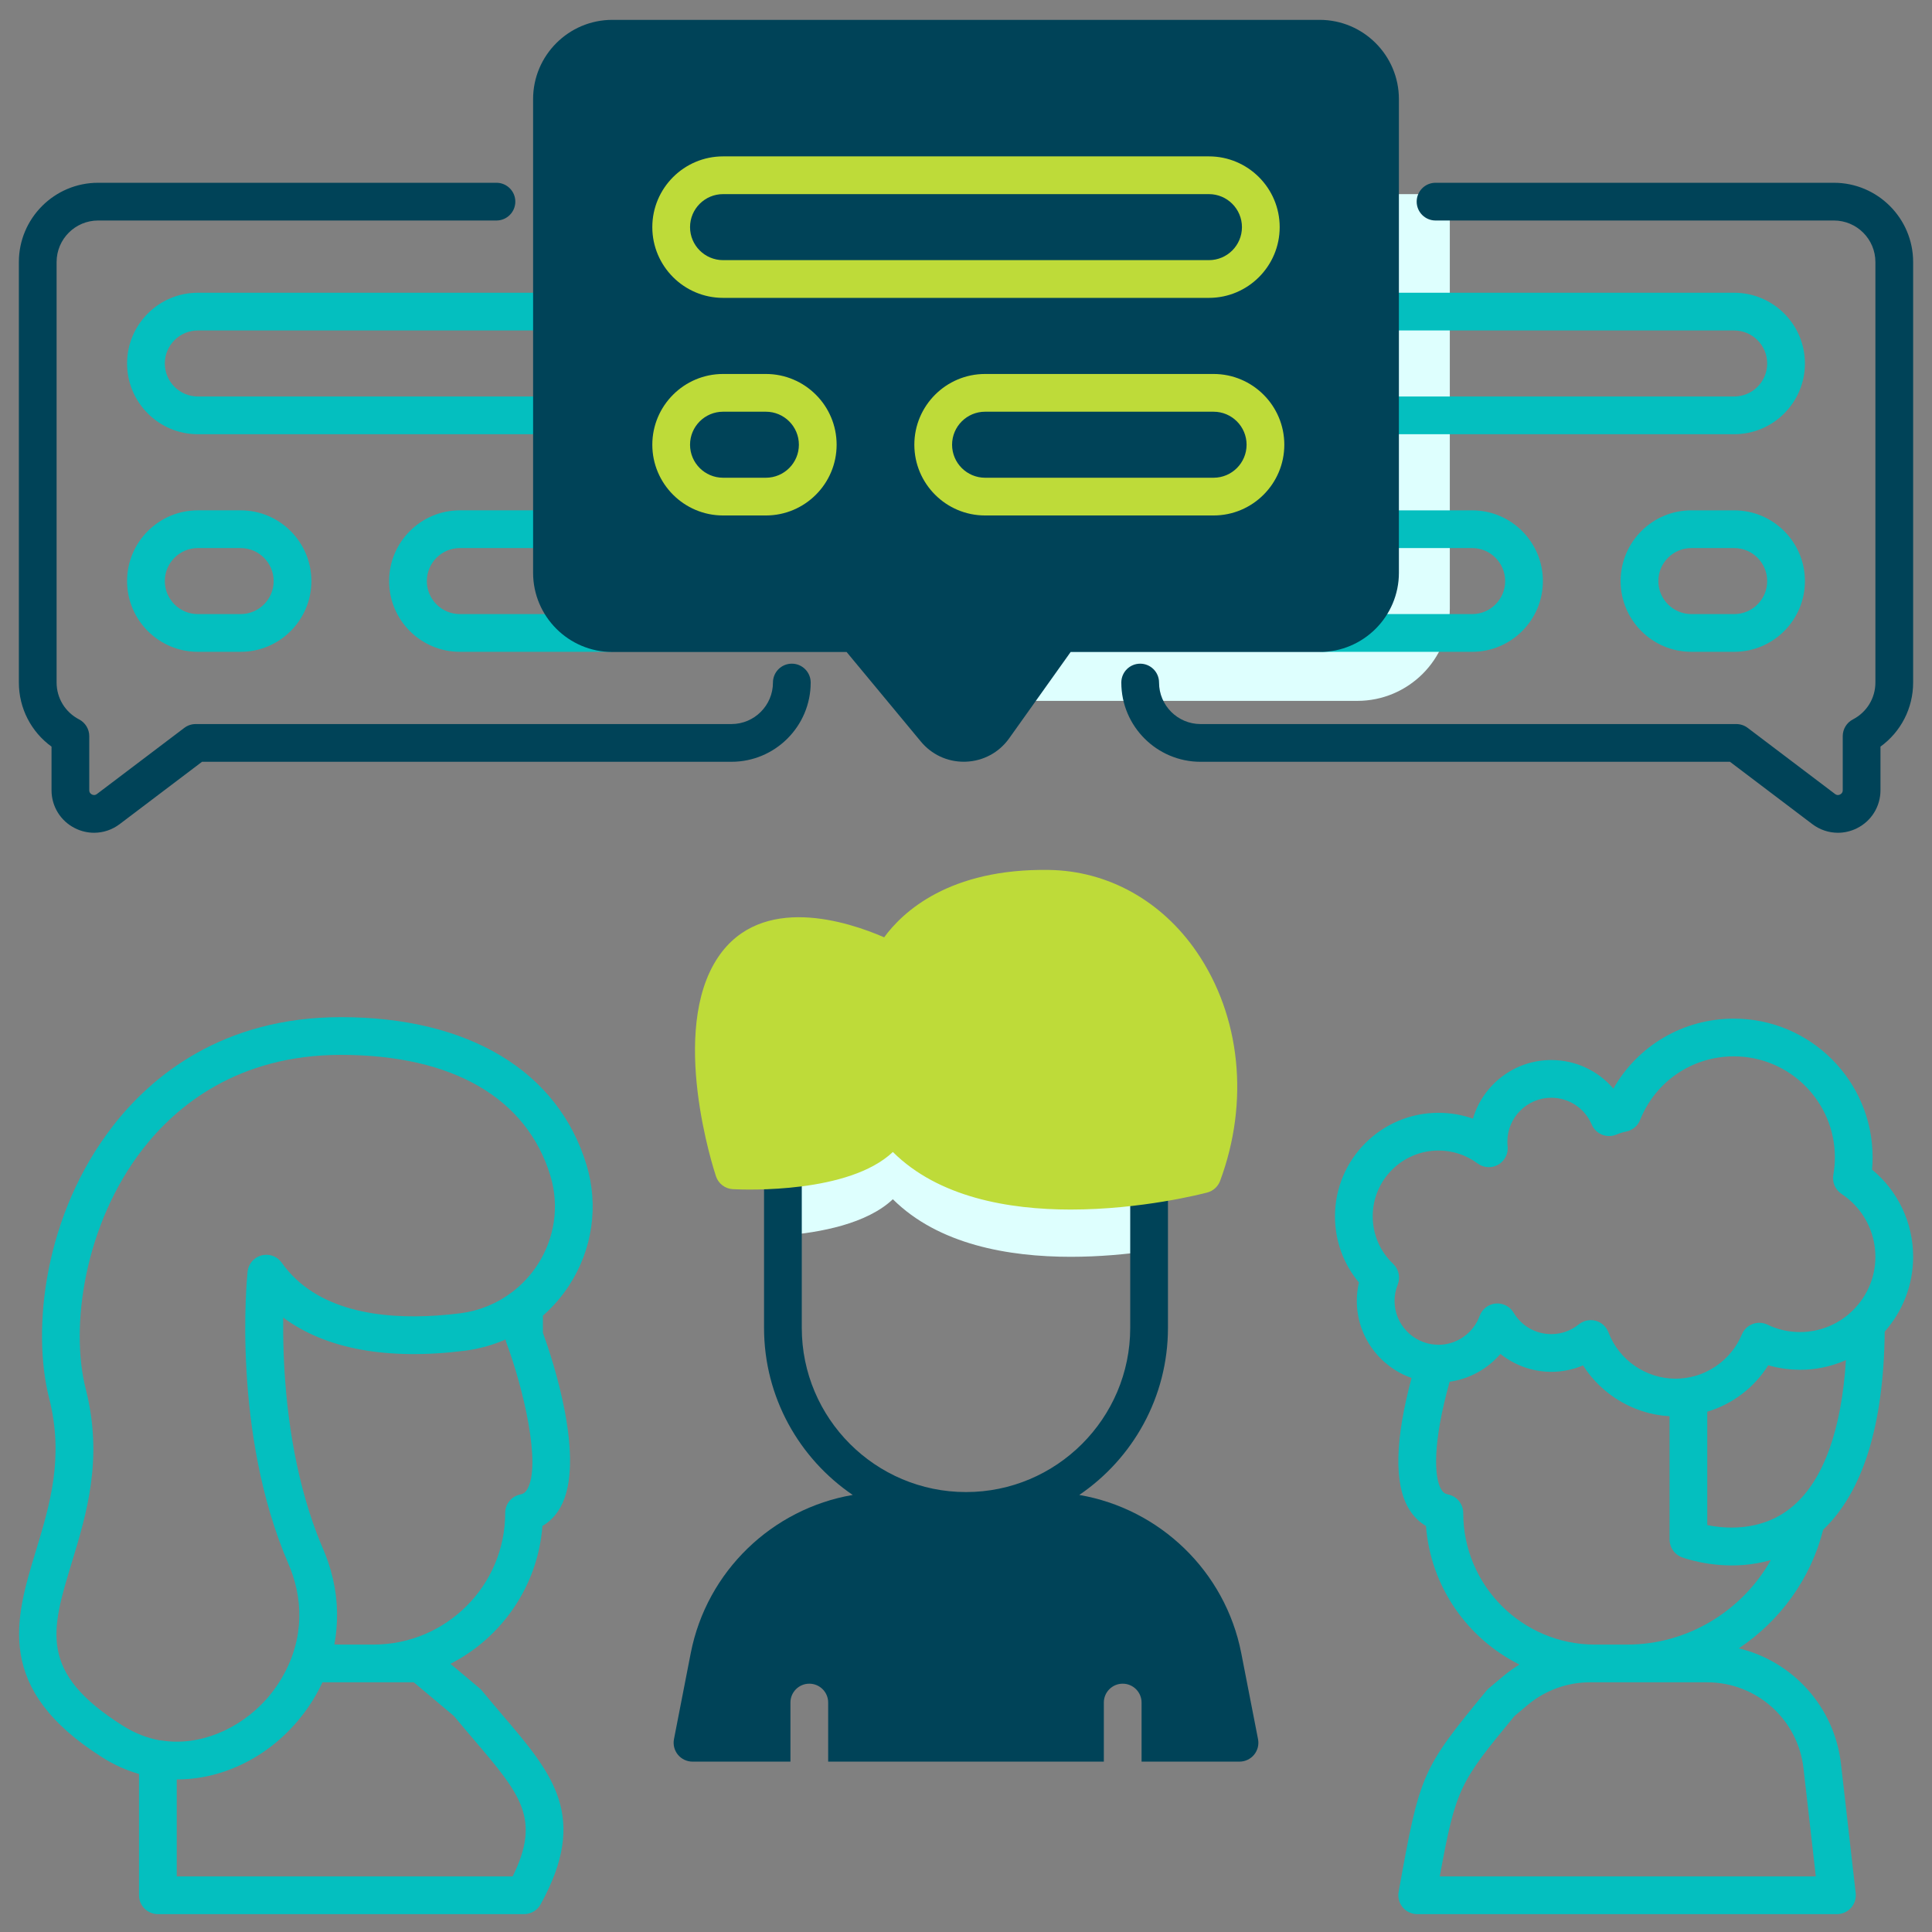<?xml version="1.0" encoding="UTF-8"?> <svg xmlns="http://www.w3.org/2000/svg" xmlns:xlink="http://www.w3.org/1999/xlink" style="enable-background:new 0 0 512 512;" version="1.1" viewBox="0 0 512 512" xml:space="preserve"><rect x="0" y="0" width="512" height="512" fill="#808080" stroke="none"/><style type="text/css"> .st0{display:none;} .st1{fill:#DEFFFE;} .st2{fill:#004358;} .st3{fill:#04BFBF;} .st4{fill:#BEDB39;} </style><g id="Layer_1"></g><g class="st0" id="Layer_3"></g><g class="st0" id="Layer_5"></g><g id="Layer_4"><g><g><path class="st1" d="M384.217,51.444v109.774c0,13.543-10.979,24.522-24.522,24.522H258.478v-23h89.739V51.444H384.217z"></path><path class="st1" d="M207.741,327.413c9.66-0.771,21.995-3.09,28.876-9.602c12.085,12.006,30.614,15.255,47.146,15.254 c7.579,0,14.739-0.684,20.661-1.521l-0.643-14.432c-5.795,0.795-12.711,1.431-20.018,1.431c-16.531,0-35.061-3.249-47.146-15.254 c-6.906,6.536-19.307,8.848-28.983,9.611L207.741,327.413z"></path><g><path class="st3" d="M52.425,172.739h11.349c10.338,0,18.748-8.411,18.748-18.749s-8.41-18.748-18.748-18.748H52.425 c-10.338,0-18.748,8.41-18.748,18.748S42.087,172.739,52.425,172.739z M52.425,145.243h11.349c4.823,0,8.748,3.924,8.748,8.748 s-3.925,8.749-8.748,8.749H52.425c-4.823,0-8.748-3.925-8.748-8.749S47.602,145.243,52.425,145.243z"></path><path class="st3" d="M161.381,162.739h-39.516c-4.823,0-8.748-3.925-8.748-8.749s3.925-8.748,8.748-8.748h24.41 c2.762,0,5-2.239,5-5s-2.238-5-5-5h-24.41c-10.338,0-18.748,8.41-18.748,18.748s8.41,18.749,18.748,18.749h39.516 c2.762,0,5-2.239,5-5S164.143,162.739,161.381,162.739z"></path><path class="st3" d="M52.425,115.075h93.851c2.762,0,5-2.239,5-5s-2.238-5-5-5H52.425c-4.823,0-8.748-3.924-8.748-8.748 s3.925-8.748,8.748-8.748h93.851c2.762,0,5-2.239,5-5s-2.238-5-5-5H52.425c-10.338,0-18.748,8.41-18.748,18.748 S42.087,115.075,52.425,115.075z"></path><path class="st3" d="M459.575,135.243h-11.349c-10.338,0-18.748,8.41-18.748,18.748s8.41,18.749,18.748,18.749h11.349 c10.338,0,18.748-8.411,18.748-18.749S469.913,135.243,459.575,135.243z M459.575,162.739h-11.349 c-4.823,0-8.748-3.925-8.748-8.749s3.925-8.748,8.748-8.748h11.349c4.823,0,8.748,3.924,8.748,8.748 S464.398,162.739,459.575,162.739z"></path><path class="st3" d="M408.883,153.991c0-10.338-8.41-18.748-18.748-18.748h-24.41c-2.762,0-5,2.239-5,5s2.238,5,5,5h24.41 c4.823,0,8.748,3.924,8.748,8.748s-3.925,8.749-8.748,8.749h-39.516c-2.762,0-5,2.239-5,5s2.238,5,5,5h39.516 C400.473,172.739,408.883,164.329,408.883,153.991z"></path><path class="st3" d="M459.575,105.075h-93.851c-2.762,0-5,2.239-5,5s2.238,5,5,5h93.851c10.338,0,18.748-8.41,18.748-18.748 s-8.41-18.748-18.748-18.748h-93.851c-2.762,0-5,2.239-5,5s2.238,5,5,5h93.851c4.823,0,8.748,3.924,8.748,8.748 S464.398,105.075,459.575,105.075z"></path><path class="st3" d="M150.845,340.609c6.166-9.49,7.846-21.092,4.606-31.831c-7.52-24.928-31.244-39.225-65.091-39.225 c-31.427,0-50.196,15.664-60.407,28.804c-18.278,23.522-21.584,53.93-16.92,72.229c3.994,15.675,0.153,28.315-3.562,40.54 c-5.448,17.927-11.082,36.465,17.717,54.651c3.07,1.939,6.313,3.384,9.65,4.345v32.143c0,2.761,2.238,5,5,5h97.043 c1.819,0,3.495-0.988,4.376-2.581c12.854-23.249,3.255-34.512-10.031-50.101c-1.768-2.074-3.596-4.219-5.504-6.536 c-0.194-0.236-0.41-0.455-0.646-0.651l-7.703-6.464c13.567-6.941,23.161-20.586,24.376-36.537 c1.97-1.143,3.593-2.823,4.79-4.982c6.831-12.313-2.053-39.029-4.659-46.228v-4.525 C146.529,346.335,148.877,343.636,150.845,340.609z M19.039,414.033c3.923-12.907,8.368-27.536,3.684-45.917 c-4.211-16.524-0.368-43.684,15.127-63.624c8.841-11.377,25.128-24.939,52.511-24.939c29.554,0,49.271,11.405,55.517,32.113 c2.388,7.915,1.142,16.478-3.418,23.494c-1.812,2.789-4.062,5.198-6.627,7.169c0,0-0.001,0-0.001,0.001 c-0.473,0.364-0.958,0.71-1.451,1.042c-0.063,0.043-0.127,0.085-0.191,0.128c-0.457,0.303-0.923,0.592-1.396,0.868 c-0.056,0.033-0.111,0.067-0.167,0.099c-1.066,0.612-2.169,1.154-3.303,1.623c-0.044,0.018-0.09,0.034-0.135,0.053 c-0.494,0.201-0.994,0.387-1.498,0.56c-0.141,0.048-0.283,0.093-0.425,0.139c-0.417,0.136-0.838,0.262-1.261,0.379 c-0.17,0.047-0.34,0.094-0.512,0.138c-0.417,0.107-0.837,0.201-1.259,0.289c-0.163,0.034-0.325,0.072-0.49,0.103 c-0.578,0.11-1.158,0.205-1.743,0.279c-1.983,0.25-4.047,0.458-6.163,0.602c-14.806,1.005-32.087-1.138-41.172-13.991 c-0.902-1.276-2.326-2.031-3.832-2.107c-0.195-0.01-0.392,0.002-0.589,0.015c-0.31,0.021-0.62,0.061-0.928,0.141 c-1.763,0.461-3.114,1.837-3.569,3.562c-0.065,0.246-0.112,0.5-0.138,0.759c-0.179,1.724-4.203,42.617,10.838,77.458 c0.218,0.506,0.422,1.01,0.613,1.512c0.173,0.454,0.334,0.91,0.488,1.366c0.013,0.037,0.028,0.075,0.04,0.113 c1.648,4.964,2.125,10.039,1.424,15.011c-0.031,0.212-0.067,0.421-0.102,0.631c-0.036,0.226-0.073,0.451-0.114,0.676 c-0.07,0.377-0.146,0.751-0.229,1.122c-0.009,0.042-0.018,0.084-0.027,0.126c-1.299,5.693-4.057,10.674-7.355,14.602 c-0.014,0.017-0.029,0.034-0.043,0.05c-0.188,0.224-0.38,0.441-0.572,0.658c-7.207,8.033-17.819,12.517-27.847,10.897 c-0.125-0.02-0.25-0.011-0.375-0.022c-3.248-0.586-6.552-1.823-9.821-3.887C10.174,443.205,13.511,432.225,19.039,414.033z M109.654,445.829l10.644,8.931c1.854,2.243,3.613,4.309,5.318,6.309c12.338,14.477,17.817,20.909,10.245,36.195H46.839v-25.695 c0.043,0,0.086,0,0.129,0c1.184,0,2.364-0.063,3.539-0.175c0.013-0.001,0.027-0.003,0.04-0.004 c0.518-0.05,1.034-0.11,1.549-0.18c0.106-0.014,0.211-0.029,0.317-0.044c0.426-0.062,0.851-0.132,1.275-0.208 c0.151-0.027,0.301-0.052,0.452-0.08c0.407-0.078,0.812-0.165,1.216-0.256c0.145-0.033,0.291-0.061,0.436-0.095 c0.508-0.12,1.014-0.251,1.517-0.391c0.228-0.063,0.454-0.134,0.681-0.202c0.305-0.091,0.61-0.182,0.913-0.28 c0.22-0.071,0.44-0.147,0.66-0.222c0.334-0.114,0.667-0.233,0.999-0.356c0.171-0.064,0.342-0.127,0.513-0.193 c0.468-0.18,0.932-0.369,1.394-0.567c0.03-0.013,0.061-0.025,0.091-0.038c6.603-2.843,12.575-7.416,17.208-13.277 c2.297-2.866,4.197-5.944,5.679-9.172h4.915h8.645H109.654z M133.965,354.98c0.053,0.283,0.13,0.562,0.23,0.833 c4.514,12.144,9.236,32.194,5.602,38.747c-0.572,1.03-1.181,1.342-1.918,1.493c-2.327,0.477-3.997,2.524-3.997,4.898 c0,19.231-15.646,34.877-34.877,34.877H90.36c-0.577,0-1.159-0.013-1.741-0.037c0.244-1.326,0.423-2.664,0.54-4.011 c0.539-5.921-0.19-11.913-2.181-17.765c-0.018-0.052-0.034-0.104-0.052-0.155c-0.164-0.476-0.338-0.952-0.519-1.426 c-0.035-0.093-0.068-0.187-0.104-0.28c-0.214-0.551-0.438-1.102-0.674-1.65c-0.592-1.37-1.151-2.753-1.681-4.146 c-1.472-3.873-2.705-7.819-3.743-11.763c-4.563-17.33-5.287-34.616-5.156-45.43c11.227,8.349,27.623,11.378,48.202,8.785 c0.846-0.107,1.682-0.25,2.513-0.41c0.224-0.043,0.446-0.094,0.668-0.141c0.648-0.137,1.291-0.291,1.929-0.461 c0.197-0.053,0.394-0.103,0.59-0.158c1.68-0.476,3.318-1.063,4.907-1.756C133.893,355.008,133.93,354.996,133.965,354.98z"></path><path class="st3" d="M487.883,467.495c-1.73-15.185-12.798-27.226-27.083-30.669c10.834-7.219,19.028-18.296,22.362-31.44 c10.553-10.08,16.032-27.697,16.308-52.502c4.681-5.287,7.531-12.23,7.531-19.83c0-9.012-4.018-17.433-10.886-23.098 c0.098-1.088,0.147-2.173,0.147-3.248c0-20.27-16.491-36.761-36.762-36.761c-13.415,0-25.467,7.137-31.939,18.551 c-4.04-4.736-10.006-7.581-16.458-7.581c-9.813,0-18.122,6.568-20.761,15.538c-2.904-1.026-5.979-1.554-9.136-1.554 c-15.121,0-27.424,12.302-27.424,27.423c0,6.509,2.233,12.631,6.348,17.544c-0.373,1.598-0.561,3.229-0.561,4.879 c0,9.434,6.071,17.472,14.51,20.425c-4.403,16.403-4.665,28.053-0.741,34.64c1.171,1.965,2.715,3.509,4.561,4.581 c1.226,16.104,10.994,29.85,24.766,36.728c-1.488,0.913-2.917,1.931-4.265,3.063l-3.826,3.21 c-0.234,0.197-0.451,0.415-0.646,0.651c-17.194,20.878-17.63,21.875-23.278,53.334c-0.262,1.458,0.136,2.956,1.086,4.092 s2.354,1.792,3.835,1.792h111.24c1.425,0,2.781-0.608,3.73-1.67c0.948-1.063,1.398-2.48,1.237-3.896L487.883,467.495z M475.188,399.109c-0.251,0.214-0.505,0.41-0.759,0.61c-0.272,0.215-0.544,0.43-0.823,0.631 c-0.331,0.238-0.664,0.461-0.998,0.676c-0.162,0.104-0.323,0.214-0.486,0.313c-0.312,0.19-0.627,0.362-0.942,0.534 c-0.218,0.118-0.435,0.245-0.654,0.355c-0.151,0.076-0.303,0.14-0.454,0.213c-6.682,3.168-13.673,2.53-17.626,1.732v-30.054 c6.662-2.006,12.419-6.345,16.163-12.311c0.608,0.178,1.222,0.33,1.84,0.469c0.072,0.016,0.141,0.039,0.213,0.054 c0.52,0.113,1.047,0.198,1.574,0.283c0.175,0.028,0.347,0.069,0.523,0.094c0.432,0.062,0.87,0.096,1.306,0.139 c0.275,0.027,0.547,0.068,0.823,0.087c0.498,0.035,1,0.042,1.503,0.053c0.219,0.005,0.435,0.023,0.655,0.023c0,0,0,0,0,0 c0,0,0,0,0,0c0.523,0,1.042-0.014,1.559-0.041c0.239-0.012,0.475-0.037,0.713-0.054c0.273-0.021,0.547-0.036,0.818-0.064 c0.333-0.034,0.663-0.082,0.994-0.127c0.169-0.023,0.34-0.041,0.509-0.067c0.395-0.061,0.786-0.135,1.177-0.211 c0.097-0.019,0.195-0.034,0.292-0.054c0.436-0.09,0.869-0.192,1.3-0.301c0.046-0.012,0.092-0.021,0.138-0.033 c0.462-0.119,0.92-0.251,1.375-0.391c0.01-0.003,0.021-0.006,0.031-0.009c1.104-0.343,2.188-0.743,3.243-1.211 C488.008,379.001,483.231,392.21,475.188,399.109z M369.569,344.747c0-1.473,0.282-2.924,0.838-4.313 c0.761-1.9,0.287-4.073-1.197-5.483c-3.5-3.326-5.428-7.811-5.428-12.627c0-9.607,7.816-17.423,17.424-17.423 c3.77,0,7.356,1.185,10.374,3.426c1.595,1.184,3.737,1.312,5.461,0.328c1.725-0.985,2.702-2.896,2.492-4.871 c-0.044-0.416-0.066-0.83-0.066-1.231c0-6.416,5.22-11.636,11.636-11.636c4.684,0,8.892,2.787,10.72,7.1 c0.519,1.223,1.501,2.188,2.732,2.686c1.23,0.497,2.608,0.484,3.831-0.037c0.828-0.353,1.7-0.623,2.592-0.802 c1.657-0.333,3.034-1.481,3.659-3.051c4.082-10.246,13.842-16.866,24.863-16.866c14.757,0,26.762,12.005,26.762,26.761 c0,1.525-0.139,3.089-0.411,4.648c-0.344,1.96,0.509,3.938,2.17,5.035c5.622,3.713,8.979,9.942,8.979,16.663 c0,5.988-2.664,11.354-6.854,15.015c-0.16,0.14-0.314,0.29-0.478,0.425c-0.362,0.296-0.742,0.571-1.125,0.841 c-0.136,0.097-0.268,0.203-0.406,0.296c-0.417,0.28-0.851,0.535-1.289,0.784c-0.118,0.067-0.231,0.142-0.351,0.207 c-0.449,0.243-0.915,0.459-1.384,0.668c-0.121,0.054-0.238,0.117-0.361,0.168c-0.459,0.193-0.932,0.357-1.407,0.516 c-0.144,0.048-0.284,0.107-0.429,0.151c-0.455,0.141-0.923,0.251-1.392,0.359c-0.174,0.04-0.343,0.093-0.518,0.128 c-0.465,0.094-0.941,0.156-1.417,0.217c-0.183,0.023-0.362,0.061-0.545,0.08c-0.652,0.065-1.312,0.1-1.98,0.1 c-0.007,0-0.013,0.001-0.02,0.001c-3.03,0-5.939-0.661-8.644-1.963c-1.237-0.596-2.665-0.656-3.95-0.167 c-0.321,0.122-0.625,0.276-0.91,0.458c-0.855,0.546-1.531,1.344-1.926,2.296c-0.172,0.413-0.359,0.816-0.557,1.211 c-0.094,0.188-0.198,0.371-0.298,0.555c-0.103,0.19-0.205,0.381-0.314,0.568c-0.148,0.252-0.304,0.498-0.464,0.742 c-0.063,0.098-0.126,0.196-0.192,0.293c-0.201,0.295-0.408,0.585-0.624,0.868c-0.018,0.024-0.036,0.047-0.054,0.071 c-2.491,3.223-5.977,5.599-9.925,6.71c-0.015,0.004-0.031,0.008-0.046,0.012c-0.385,0.107-0.775,0.204-1.169,0.287 c-0.002,0-0.004,0.001-0.007,0.001c-0.402,0.085-0.808,0.156-1.217,0.214c-0.002,0-0.003,0-0.005,0 c-0.471,0.067-0.927,0.116-1.374,0.149c-0.439,0.03-0.881,0.049-1.325,0.049c-7.861,0-15.013-4.941-17.794-12.296 c-0.035-0.092-0.08-0.177-0.119-0.266c-0.61-1.367-1.798-2.399-3.254-2.792c-0.206-0.056-0.413-0.096-0.622-0.124 c-0.064-0.009-0.128-0.01-0.192-0.016c-0.144-0.014-0.288-0.027-0.433-0.028c-0.019,0-0.039-0.004-0.058-0.004 c-0.037,0-0.073,0.008-0.109,0.009c-0.208,0.005-0.414,0.022-0.619,0.053c-0.062,0.009-0.124,0.017-0.186,0.028 c-0.245,0.046-0.487,0.106-0.722,0.188c-0.036,0.012-0.07,0.029-0.105,0.042c-0.204,0.076-0.402,0.167-0.596,0.269 c-0.06,0.031-0.118,0.063-0.177,0.097c-0.22,0.128-0.435,0.268-0.636,0.431c-2.095,1.7-4.627,2.598-7.32,2.598 c-4.122,0-7.854-2.127-9.984-5.691c-0.989-1.656-2.837-2.597-4.766-2.413c-1.921,0.183-3.565,1.455-4.226,3.269 c-0.104,0.287-0.219,0.567-0.344,0.842c-1.874,4.116-6.014,6.824-10.573,6.825c-0.075-0.002-0.151-0.008-0.226-0.013 l-0.366-0.022c-0.026-0.001-0.05,0.003-0.076,0.003C374.435,356.003,369.569,350.939,369.569,344.747z M387.769,400.952 c0-2.375-1.67-4.422-3.997-4.898c-0.845-0.173-1.361-0.554-1.841-1.36c-1.935-3.246-2.266-12.396,2.234-28.516 c0.06-0.008,0.117-0.024,0.177-0.033c0.573-0.085,1.141-0.188,1.701-0.318c0.078-0.018,0.154-0.04,0.232-0.059 c0.543-0.132,1.079-0.284,1.608-0.457c0.059-0.019,0.119-0.036,0.177-0.055c0.548-0.185,1.085-0.396,1.615-0.623 c0.101-0.043,0.202-0.087,0.303-0.132c0.52-0.232,1.03-0.482,1.529-0.754c0.08-0.043,0.157-0.09,0.236-0.134 c0.492-0.276,0.974-0.567,1.443-0.88c0.031-0.02,0.062-0.039,0.093-0.059c0.479-0.323,0.941-0.671,1.393-1.031 c0.087-0.069,0.173-0.137,0.259-0.207c0.434-0.357,0.854-0.73,1.26-1.12c0.077-0.074,0.151-0.15,0.227-0.225 c0.413-0.409,0.815-0.829,1.195-1.271c0.004-0.005,0.008-0.008,0.012-0.013c2.366,1.886,5.11,3.268,8.041,4.04 c1.759,0.463,3.585,0.706,5.439,0.706c2.901,0,5.767-0.591,8.414-1.71c0.321,0.505,0.657,0.997,1.007,1.478 c0.104,0.143,0.216,0.278,0.322,0.419c0.252,0.334,0.504,0.667,0.77,0.989c0.136,0.165,0.28,0.321,0.419,0.483 c0.248,0.287,0.495,0.575,0.753,0.851c0.157,0.168,0.322,0.329,0.482,0.493c0.252,0.258,0.503,0.516,0.764,0.763 c0.174,0.165,0.354,0.323,0.533,0.484c0.26,0.235,0.52,0.469,0.787,0.694c0.188,0.158,0.381,0.309,0.572,0.462 c0.269,0.215,0.538,0.428,0.813,0.633c0.201,0.149,0.406,0.292,0.61,0.437c0.277,0.195,0.554,0.388,0.838,0.573 c0.213,0.139,0.428,0.273,0.645,0.407c0.285,0.176,0.571,0.348,0.862,0.514c0.223,0.128,0.448,0.251,0.675,0.373 c0.292,0.157,0.587,0.31,0.885,0.457c0.233,0.115,0.467,0.227,0.704,0.336c0.299,0.138,0.601,0.27,0.905,0.398 c0.242,0.102,0.485,0.202,0.73,0.298c0.305,0.119,0.614,0.231,0.923,0.339c0.25,0.088,0.501,0.175,0.754,0.256 c0.312,0.1,0.627,0.191,0.943,0.281c0.256,0.073,0.512,0.146,0.771,0.212c0.32,0.081,0.643,0.152,0.966,0.222 c0.26,0.057,0.519,0.116,0.781,0.165c0.329,0.062,0.66,0.112,0.991,0.162c0.262,0.04,0.522,0.084,0.786,0.117 c0.339,0.042,0.681,0.07,1.022,0.1c0.26,0.023,0.518,0.052,0.78,0.068c0.045,0.003,0.09,0.009,0.135,0.012V408 c0,0.363,0.052,0.716,0.127,1.061c0.355,1.63,1.499,3.009,3.104,3.616c0.031,0.012,0.102,0.037,0.191,0.069 c0.035,0.012,0.074,0.026,0.117,0.041c0.034,0.012,0.062,0.022,0.102,0.035c0.092,0.032,0.197,0.067,0.316,0.106 c0.017,0.006,0.036,0.012,0.054,0.017c0.117,0.038,0.248,0.079,0.389,0.123c0.022,0.007,0.043,0.013,0.065,0.02 c3.262,1,12.447,3.226,22.368,0.347c-7.565,13.471-22.041,22.394-37.989,22.394h-8.645 C403.414,435.829,387.769,420.184,387.769,400.952z M381.554,497.264c4.285-23.543,5.351-24.958,19.801-42.505l3.474-2.915 c4.622-3.879,10.491-6.015,16.525-6.015h1.292h8.645h21.114c13.081,0,24.062,9.801,25.543,22.797l3.263,28.638H381.554z"></path></g><g><path class="st2" d="M162.275,172.784h62.08l19.69,23.742c2.83,3.414,6.941,5.34,11.35,5.34c0.186,0,0.371-0.003,0.558-0.01 c4.618-0.17,8.804-2.426,11.485-6.19l16.294-22.882h65.992c11.579,0,21-9.42,21-21V26.264c0-11.58-9.421-21-21-21H162.275 c-11.579,0-21,9.42-21,21v125.52C141.275,163.364,150.696,172.784,162.275,172.784z"></path><path class="st2" d="M328.949,438.115c-4.246-21.773-21.638-38.287-42.929-41.94c14.172-9.638,23.501-25.892,23.501-44.285 v-37.966c0-2.761-2.238-5-5-5s-5,2.239-5,5v37.966c0,23.998-19.523,43.521-43.521,43.521s-43.521-19.523-43.521-43.521v-42.035 c0-2.761-2.238-5-5-5s-5,2.239-5,5v42.035c0,18.393,9.329,34.647,23.501,44.285c-21.291,3.653-38.683,20.166-42.929,41.94 l-4.441,22.775c-0.286,1.466,0.099,2.983,1.048,4.136c0.95,1.153,2.365,1.821,3.859,1.821h25.957v-15.652c0-2.761,2.238-5,5-5 s5,2.239,5,5v15.652h73.053v-15.652c0-2.761,2.238-5,5-5s5,2.239,5,5v15.652h25.957c1.494,0,2.909-0.668,3.859-1.821 c0.949-1.153,1.334-2.67,1.048-4.136L328.949,438.115z"></path><path class="st2" d="M214.841,180.882c0-2.761-2.238-5-5-5s-5,2.239-5,5c0,6.065-4.935,11-11,11H51.86 c-1.09,0-2.149,0.356-3.018,1.013l-23.156,17.528c-0.519,0.393-1.008,0.284-1.329,0.124c-0.32-0.159-0.702-0.485-0.702-1.134 v-14.327c0-1.868-1.041-3.58-2.699-4.439c-3.674-1.903-5.956-5.645-5.956-9.765V69.436c0-6.065,4.935-11,11-11h105.565 c2.762,0,5-2.239,5-5s-2.238-5-5-5H26c-11.579,0-21,9.42-21,21v111.446c0,6.803,3.251,13.063,8.655,16.98v11.551 c0,4.305,2.395,8.171,6.25,10.088c1.603,0.797,3.321,1.189,5.029,1.189c2.4,0,4.781-0.776,6.787-2.294l21.817-16.515h140.302 C205.42,201.882,214.841,192.461,214.841,180.882z"></path><path class="st2" d="M486,48.436H380.435c-2.762,0-5,2.239-5,5s2.238,5,5,5H486c6.065,0,11,4.935,11,11v111.446 c0,4.12-2.282,7.862-5.956,9.765c-1.658,0.859-2.699,2.572-2.699,4.439v14.327c0,0.648-0.382,0.975-0.702,1.134 c-0.321,0.16-0.811,0.269-1.329-0.124l-23.156-17.528c-0.868-0.657-1.928-1.013-3.018-1.013h-141.98c-6.065,0-11-4.935-11-11 c0-2.761-2.238-5-5-5s-5,2.239-5,5c0,11.58,9.421,21,21,21h140.302l21.817,16.515c2.006,1.518,4.387,2.294,6.787,2.294 c1.708,0,3.427-0.393,5.029-1.189c3.855-1.917,6.25-5.783,6.25-10.088v-11.551c5.404-3.917,8.655-10.177,8.655-16.98V69.436 C507,57.856,497.579,48.436,486,48.436z"></path></g><g><path class="st4" d="M317.155,252.296c-9.287-13.581-23.544-21.51-39.116-21.753c-26.544-0.432-38.853,11.189-43.729,17.854 c-9.57-4.158-32.52-11.709-43.968,5.213c-13.229,19.558-1.124,56.557-0.602,58.122c0.651,1.955,2.436,3.31,4.493,3.413 c3.535,0.179,30.752,1.151,42.384-9.856c12.085,12.006,30.614,15.255,47.146,15.254c18.712-0.001,34.861-4.167,36.175-4.515 c1.571-0.416,2.841-1.569,3.407-3.092C331.119,292.002,328.806,269.333,317.155,252.296z"></path></g><g><path class="st4" d="M320.382,78.94H191.618c-10.338,0-18.749-8.41-18.749-18.748s8.411-18.749,18.749-18.749h128.764 c10.338,0,18.749,8.411,18.749,18.749S330.72,78.94,320.382,78.94z M191.618,51.444c-4.824,0-8.749,3.925-8.749,8.749 s3.925,8.748,8.749,8.748h128.764c4.824,0,8.749-3.924,8.749-8.748s-3.925-8.749-8.749-8.749H191.618z"></path></g><g><path class="st4" d="M202.967,136.604h-11.349c-10.338,0-18.749-8.411-18.749-18.749s8.411-18.748,18.749-18.748h11.349 c10.338,0,18.748,8.41,18.748,18.748S213.305,136.604,202.967,136.604z M191.618,109.108c-4.824,0-8.749,3.924-8.749,8.748 s3.925,8.749,8.749,8.749h11.349c4.823,0,8.748-3.925,8.748-8.749s-3.925-8.748-8.748-8.748H191.618z"></path></g><g><path class="st4" d="M321.609,136.604h-60.551c-10.338,0-18.748-8.411-18.748-18.749s8.41-18.748,18.748-18.748h60.551 c10.338,0,18.748,8.41,18.748,18.748S331.947,136.604,321.609,136.604z M261.059,109.108c-4.823,0-8.748,3.924-8.748,8.748 s3.925,8.749,8.748,8.749h60.551c4.823,0,8.748-3.925,8.748-8.749s-3.925-8.748-8.748-8.748H261.059z"></path></g></g></g></g></svg> 